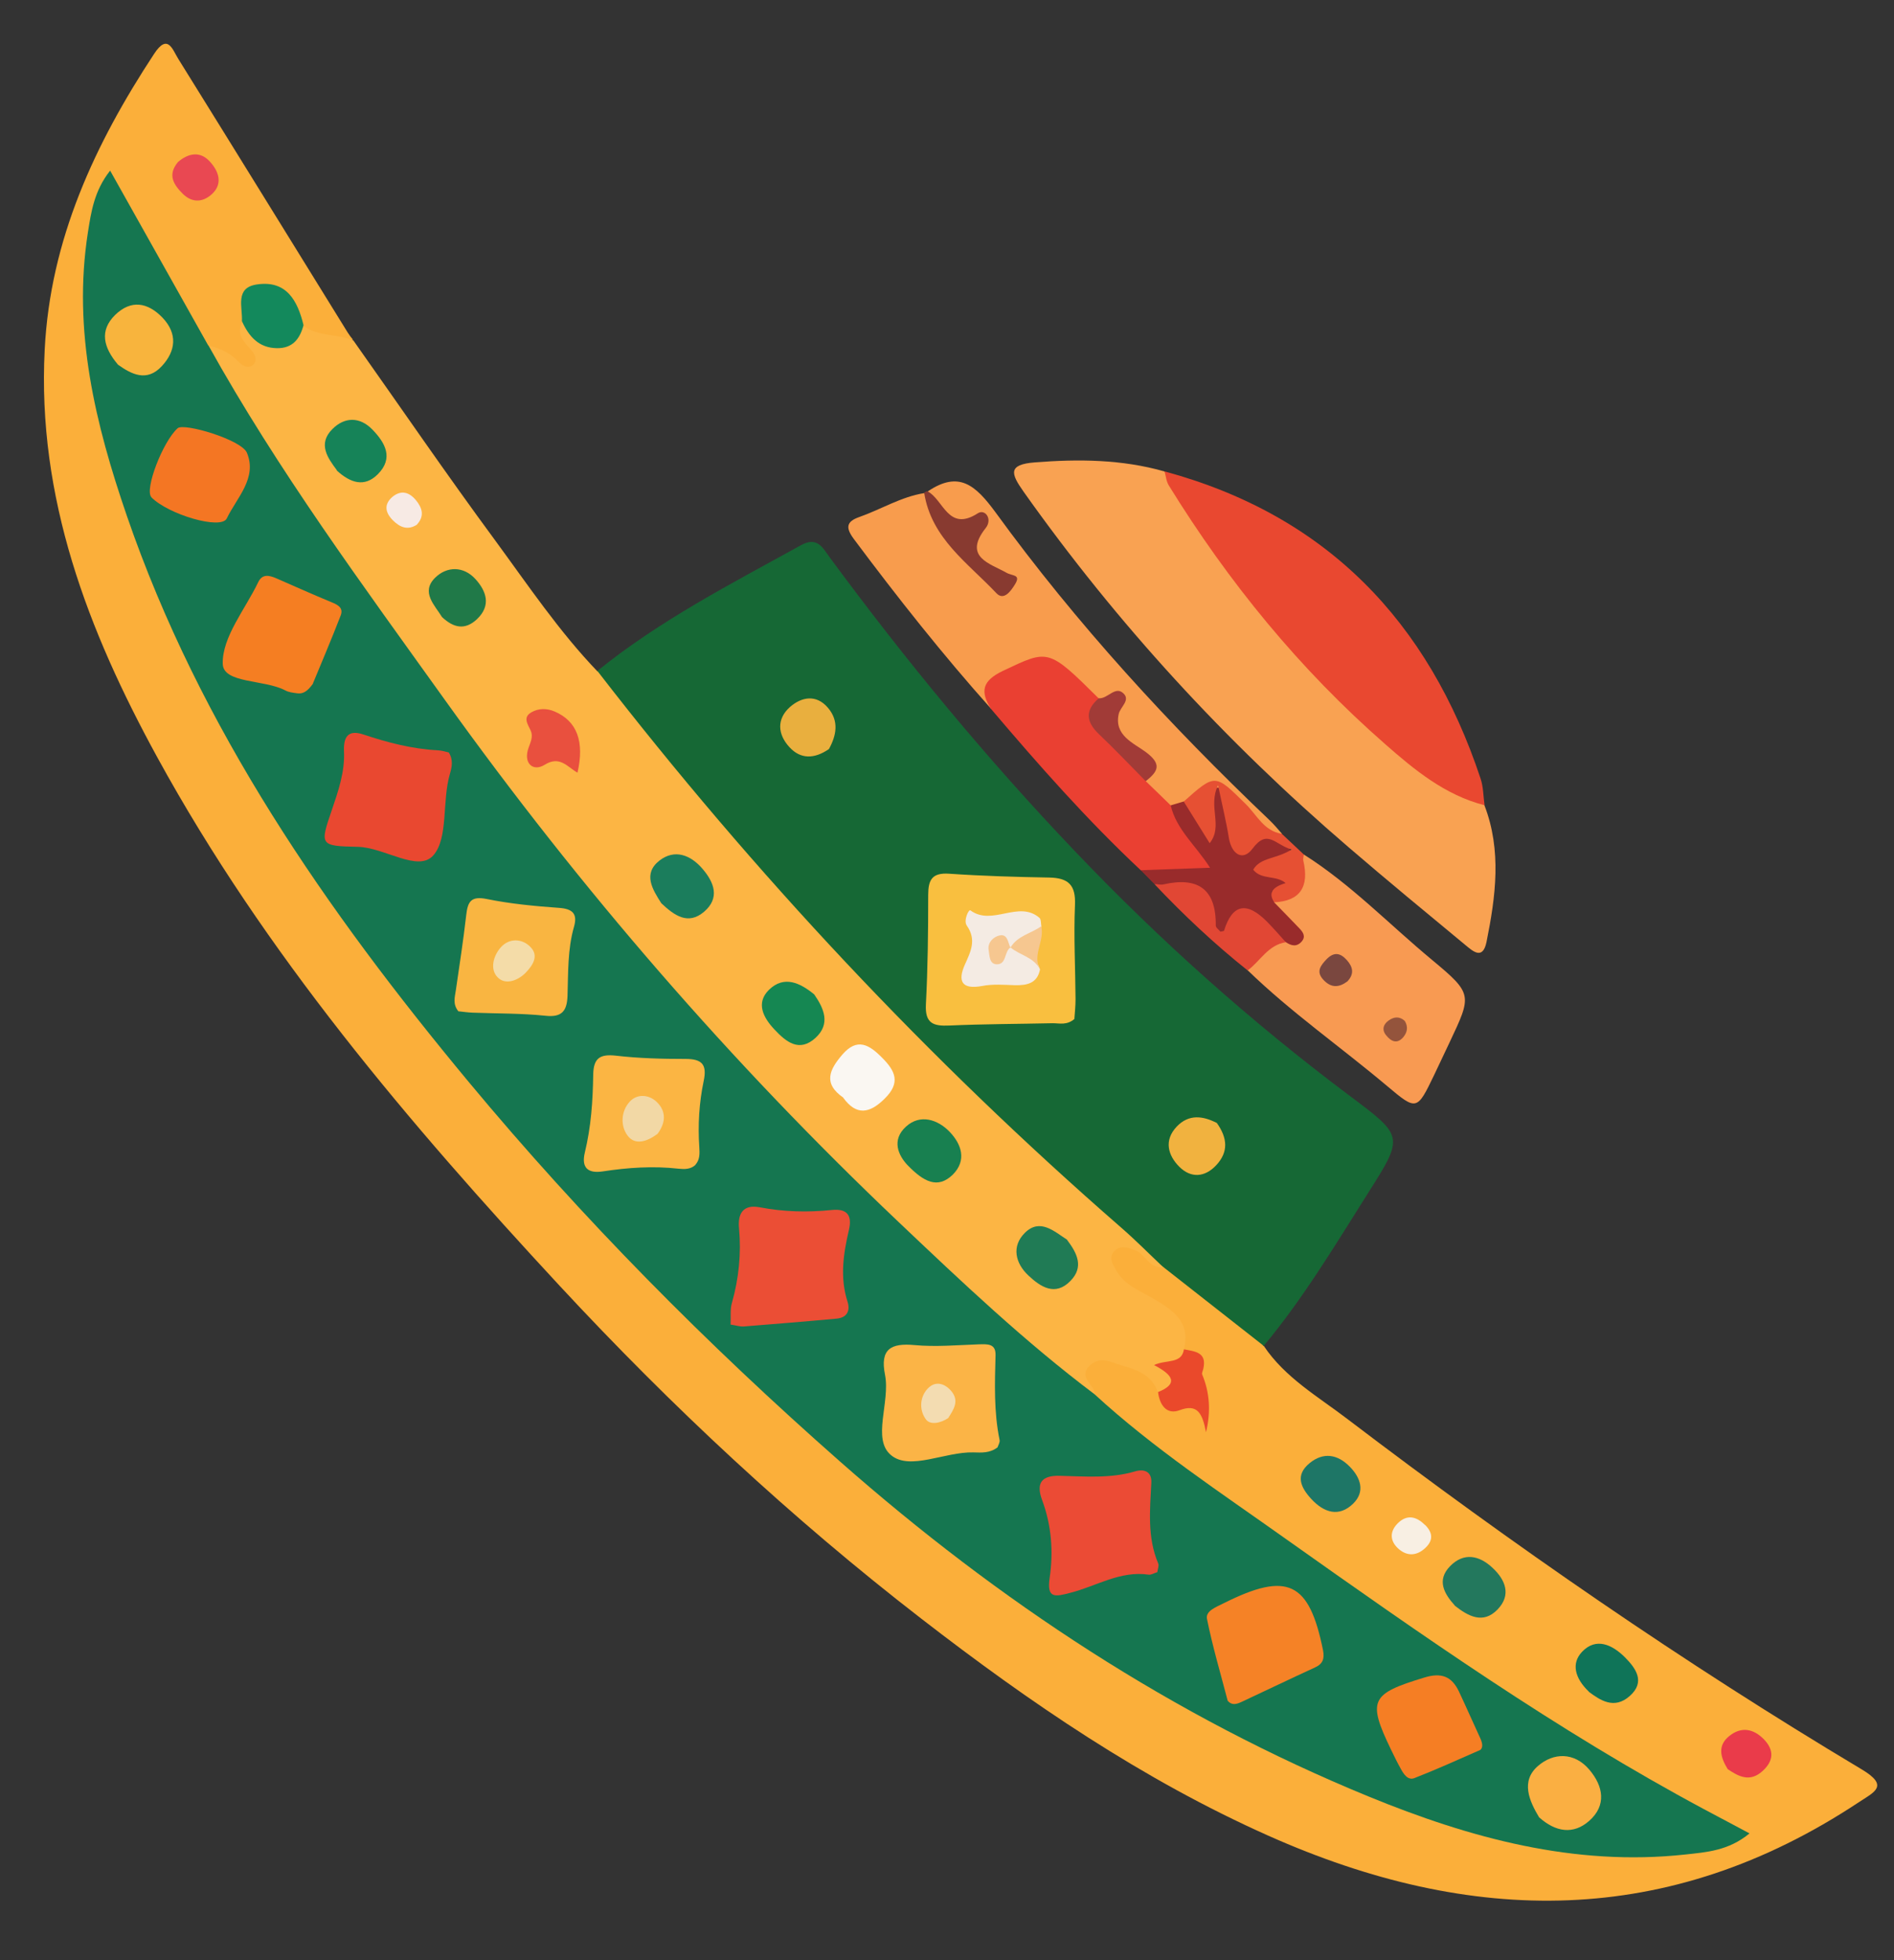 <svg xmlns="http://www.w3.org/2000/svg" id="Layer_1" viewBox="0 0 98.72 102.12"><rect x="0" y="0" width="98.72" height="102.12" fill="#333333" stroke="none"/><defs><style>      .st0 {        fill: #13895c;      }      .st1 {        fill: #1b7d5c;      }      .st2 {        fill: #fbb446;      }      .st3 {        fill: #a13b37;      }      .st4 {        fill: #fbb543;      }      .st5 {        fill: #e9af3e;      }      .st6 {        fill: #e65033;      }      .st7 {        fill: #fbaf3a;      }      .st8 {        fill: #e94830;      }      .st9 {        fill: #e14734;      }      .st10 {        fill: #7a473f;      }      .st11 {        fill: #f1b23f;      }      .st12 {        fill: #207948;      }      .st13 {        fill: #f7eae4;      }      .st14 {        fill: #faaf42;      }      .st15 {        fill: #1e7666;      }      .st16 {        fill: #f89a52;      }      .st17 {        fill: #166835;      }      .st18 {        fill: #157650;      }      .st19 {        fill: #f9a252;      }      .st20 {        fill: #f9b541;      }      .st21 {        fill: #158752;      }      .st22 {        fill: #ea3b4a;      }      .st23 {        fill: #e9503e;      }      .st24 {        fill: #f6c790;      }      .st25 {        fill: #f2d8a5;      }      .st26 {        fill: #f57e24;      }      .st27 {        fill: #f9bf3f;      }      .st28 {        fill: #f4ebe3;      }      .st29 {        fill: #23785d;      }      .st30 {        fill: #207b55;      }      .st31 {        fill: #fcb544;      }      .st32 {        fill: #168358;      }      .st33 {        fill: #f58226;      }      .st34 {        fill: #188050;      }      .st35 {        fill: #eb4b35;      }      .st36 {        fill: #f57e22;      }      .st37 {        fill: #faf7f2;      }      .st38 {        fill: #f8efe3;      }      .st39 {        fill: #883a30;      }      .st40 {        fill: #992b2b;      }      .st41 {        fill: #f8b43d;      }      .st42 {        fill: #94543c;      }      .st43 {        fill: #f47623;      }      .st44 {        fill: #ea4032;      }      .st45 {        fill: #f4dca8;      }      .st46 {        fill: #e94852;      }      .st47 {        fill: #ea492b;      }      .st48 {        fill: #0f7458;      }      .st49 {        fill: #eb4e35;      }      .st50 {        fill: #f3dcb1;      }      .st51 {        fill: #f89c4d;      }    </style></defs><path class="st7" d="M65.87,70.12c1.11,1.66,2.83,2.64,4.36,3.81,8.61,6.55,17.51,12.7,26.8,18.25,1.46.87.67,1.18-.15,1.72-9.92,6.57-20.18,6.46-30.77,1.74-6.57-2.93-12.44-6.94-18.08-11.3-6.78-5.24-13.04-11.08-18.87-17.36-7.87-8.49-15.36-17.3-20.96-27.52-3.62-6.61-6.27-13.52-5.87-21.25.29-5.73,2.61-10.7,5.7-15.4.72-1.1.96-.22,1.27.27,2.95,4.74,5.88,9.49,8.82,14.24.08.13.18.26.28.38-.96.47-1.77.03-2.58-.42-.26-.26-.41-.6-.58-.92-.33-.66-.82-1.14-1.6-.98-.88.18-.64.93-.67,1.53,0,.16.02.31.07.46.22.59.94,1.23.23,1.8-.65.52-1.23-.2-1.8-.5-.32-.17-.66-.3-.94-.54-1.47-1.77-2.24-3.94-3.41-5.88-.42-.71-.74-1.49-1.3-2.13-.67.47-.61,1.1-.7,1.65-.76,4.43-.06,8.74,1.25,12.97,2.58,8.31,6.75,15.81,11.81,22.84,3.43,4.76,7.21,9.22,11.08,13.63,2.41,2.74,4.86,5.43,7.49,7.95,9.62,9.2,19.88,17.53,32.18,22.98,4.86,2.15,9.86,3.77,15.2,4.2,1.92.15,3.76-.12,5.65-.75-1.74-1.32-3.59-2.39-5.46-3.41-5.11-2.8-9.78-6.26-14.58-9.54-4.01-2.74-7.98-5.54-11.79-8.57-.41-.33-.86-.62-1.15-1.08-.29-.63-.92-1.24-.28-1.97.62-.72,1.41-.47,2.16-.24.76.23,1.45.55,1.82,1.32.33,1.21,1.54.81,2.34,1.29.15-1.38-.81-2.24-1.37-3.28-.3-1.08-1-1.8-1.98-2.3-.66-.34-1.26-.76-1.61-1.43-.22-.42-.42-.89-.07-1.32.38-.47.92-.43,1.44-.25.59.21,1,.76,1.63.91,1.8,1.32,3.75,2.45,4.98,4.41"></path><path class="st17" d="M65.87,70.12c-1.75-1.37-3.49-2.74-5.24-4.11-3.25-1.99-6.02-4.6-8.71-7.24-4.82-4.74-9.65-9.48-14-14.66-2.07-2.47-4.22-4.86-6.11-7.48-.36-.49-.91-.93-.68-1.67,3.26-2.64,6.97-4.54,10.61-6.55.86-.48,1.14.13,1.5.62,3.95,5.36,8.18,10.49,12.78,15.31,4.42,4.64,9.18,8.89,14.3,12.73,2.84,2.13,2.88,2.11.98,5.1-1.72,2.72-3.37,5.48-5.44,7.96"></path><path class="st31" d="M31.14,34.96c8.16,10.55,17.24,20.24,27.3,29,.76.66,1.46,1.37,2.19,2.06-.71.1-.91-.65-1.43-.87-.39-.16-.85-.31-1.16.08-.27.34,0,.71.18,1.02.43.72,1.2,1,1.88,1.4,1.01.59,1.99,1.22,1.6,2.66.23.59-.71.88-.33,1.64.21.43-.53.62-1.02.59-.31-.92-1.11-1.18-1.91-1.41-.54-.15-1.07-.5-1.62,0-.68.63.25,1,.24,1.52-1.09.1-1.73-.7-2.44-1.27-2.58-2.1-5.03-4.36-7.43-6.64-4.98-4.72-9.8-9.63-14.2-14.9-5.28-6.33-10.26-12.9-14.9-19.71-2.26-3.32-4.59-6.59-6.58-10.08-.36-.63-.92-1.2-.63-2.03.64.11,1.17.42,1.62.89.2.2.51.28.71.08.2-.2.1-.5-.08-.71-.37-.44-.86-.83-.5-1.5,1.02.9,2.06,1.41,3.21.21.77.56,1.75.39,2.58.75,2.46,3.48,4.87,7,7.4,10.43,1.71,2.33,3.33,4.74,5.34,6.83"></path><path class="st19" d="M77.37,41.95c.91,2.36.59,4.75.11,7.13-.2.97-.73.46-1.12.14-2.03-1.68-4.07-3.36-6.07-5.08-6.4-5.49-12.07-11.65-16.95-18.54-.64-.91-.83-1.4.6-1.51,2.28-.18,4.53-.16,6.75.47,2.1,2.36,3.65,5.13,5.71,7.53,2.82,3.29,5.74,6.45,9.5,8.69.55.33,1.03.72,1.47,1.17"></path><path class="st8" d="M77.37,41.95c-2.05-.52-3.67-1.86-5.17-3.18-4.45-3.89-8.17-8.44-11.28-13.48-.13-.21-.15-.48-.22-.73,8.45,2.29,13.75,7.82,16.47,16,.15.44.14.92.21,1.39"></path><path class="st51" d="M51.66,36.93c-2.53-2.83-4.88-5.8-7.15-8.84-.44-.59-.41-.91.27-1.15,1.14-.4,2.19-1.06,3.4-1.25,1.12,1.62,2.14,3.32,3.77,4.52-.57-.73-1.61-1.18-1.33-2.39.09-.38-.26-.34-.5-.41-.92-.27-1.53-.86-1.76-1.81,1.62-1.09,2.48-.33,3.52,1.08,4.23,5.82,9.09,11.1,14.3,16.06.23.22.43.46.64.7-1.19.43-1.64-.63-2.18-1.23-.88-.99-1.67-1.27-2.67-.26-.33.16-.67.24-1.03.19-.62-.19-1.03-.6-1.29-1.19.04-.74-.02-1.4-.74-1.92-.63-.46-1.16-1.05-.99-2,.11-.61-.51-.35-.79-.5-.41-.14-.7-.44-1.01-.72-1.94-1.77-3.73-1.32-4.46,1.12"></path><path class="st16" d="M67.96,44.52c2.45,1.55,4.46,3.65,6.68,5.49,2.13,1.77,2.08,1.83.92,4.29-.27.57-.54,1.14-.81,1.71-.89,1.85-.91,1.87-2.44.58-2.41-2.03-5.01-3.84-7.28-6.04.12-.97.8-1.43,1.63-1.73.24-.11.66-.11.35-.57-.25-.37-.62-.67-.69-1.14,0-.11.03-.26.12-.27,1.21-.17,1.62-.82,1.27-1.99-.04-.14.1-.28.27-.33"></path><path class="st44" d="M59.71,40.69c.44.42.88.85,1.31,1.27.91.67,1.34,1.71,2.01,2.57.43.56.19,1.01-.5,1.09-1.04.12-2.08.18-3.07-.28-2.8-2.62-5.33-5.49-7.81-8.41-.57-.91-.46-1.46.63-1.98,2.37-1.12,2.34-1.19,4.98,1.43.04.98.47,1.75,1.2,2.42.56.51,1.2,1.02,1.25,1.9"></path><path class="st40" d="M59.46,45.34c1.14-.04,2.28-.08,3.61-.13-.73-1.15-1.76-1.99-2.05-3.25.22-.07.45-.13.67-.2.63.03.78.64,1.17.99.23-.59-.35-1.63.56-1.71.69-.06.65.93.83,1.5.23.71.11,1.71,1.43.96.52-.3,1.33.16,1.54.72.24.64-.63.68-1.01,1,.36.32,1.08.27.99.89-.06.42-.51.43-.91.34-.04,0,.18.34.12.56.44.45.88.9,1.32,1.36.19.2.34.42.12.68-.26.3-.55.23-.84.03-.98-.24-1.47-1.14-2.24-1.67-.56.13-.36.69-.59,1-.32.43-.92.52-.96.06-.18-1.97-1.77-1.97-3.06-2.42l-.7-.71Z"></path><path class="st6" d="M66.42,47.01q-.48-.69.59-1c-.49-.43-1.26-.15-1.69-.7.38-.65,1.19-.54,2-1.05-.87-.25-1.25-1.1-2.04-.04-.5.67-1.09.29-1.23-.57-.13-.82-.33-1.62-.56-2.74-.55,1.12.28,2.12-.44,3.02-.48-.78-.92-1.47-1.35-2.17,1.65-1.47,1.63-1.45,3.23.13.58.57.95,1.41,1.88,1.55.38.36.77.72,1.15,1.08-.01.1-.05.21-.03.31q.49,2.08-1.51,2.18"></path><path class="st9" d="M60.17,46.06c.16,0,.32.05.46.02,1.79-.41,2.76.22,2.74,2.14,0,.11.16.22.24.32.1-.02.18-.03.19-.05q.65-2.1,2.27-.44c.33.34.64.69.95,1.04-.92.14-1.33.98-1.99,1.47-1.73-1.38-3.34-2.89-4.86-4.5"></path><path class="st39" d="M48.35,25.6c.83.43,1.07,2.14,2.62,1.14.38-.24.78.31.4.78-1.19,1.51.25,1.84,1.09,2.32.32.18.77.08.44.61-.21.34-.58.87-.97.45-1.48-1.57-3.39-2.85-3.76-5.23.05-.04.11-.07.18-.08"></path><path class="st18" d="M10.86,17.99c3.62,6.51,8.04,12.49,12.36,18.52,7.02,9.79,14.88,18.87,23.62,27.16,3.29,3.12,6.58,6.24,10.21,8.97,3.08,2.83,6.57,5.12,9.96,7.53,7.06,5,14.14,9.98,21.79,14.08.73.39,1.47.78,2.39,1.27-1.1.91-2.26.98-3.35,1.1-5.79.63-11.23-.86-16.5-3.02-10.2-4.18-19.28-10.17-27.54-17.44-6.95-6.12-13.45-12.67-19.37-19.79-7.42-8.93-14-18.4-17.82-29.5-1.64-4.77-2.83-9.63-2.03-14.75.17-1.08.33-2.18,1.16-3.23,1.74,3.1,3.43,6.11,5.12,9.12"></path><path class="st0" d="M15.82,16.94c-.19.72-.57,1.21-1.38,1.2-.95-.01-1.47-.61-1.83-1.41.04-.73-.38-1.74.78-1.91,1.54-.23,2.12.84,2.43,2.12"></path><path class="st29" d="M75.83,83.65c-.56-.62-.96-1.32-.25-2.05.72-.74,1.53-.56,2.21.08.68.63,1,1.42.26,2.18-.75.77-1.52.35-2.23-.21"></path><path class="st47" d="M60.35,72.53c1.09-.43.79-.9-.2-1.41.64-.3,1.44-.04,1.56-.82.56.11,1.21.14,1.01,1.01-.02.1-.09.23-.06.3q.59,1.4.2,3.01c-.19-1.02-.47-1.49-1.37-1.15-.68.26-1.05-.27-1.13-.95"></path><path class="st48" d="M82.81,88.13c-.73-.7-.92-1.47-.35-2.07.73-.77,1.57-.37,2.22.27.58.58,1.1,1.29.27,2.03-.82.73-1.56.21-2.14-.22"></path><path class="st15" d="M68.35,78.1c-.55-.6-.86-1.24-.09-1.87.72-.59,1.46-.46,2.09.18.57.58.82,1.3.18,1.93-.74.72-1.52.47-2.18-.24"></path><path class="st22" d="M90.05,92.17c-.38-.62-.54-1.22.08-1.72.63-.51,1.27-.39,1.82.18.53.56.5,1.11-.08,1.64-.66.6-1.25.29-1.82-.1"></path><path class="st46" d="M9.28,8.44c.53-.46,1.15-.58,1.65-.03.43.46.72,1.12.14,1.68-.45.43-1.02.52-1.54.01-.48-.48-.81-.98-.26-1.65"></path><path class="st38" d="M74.27,79.44c.41.4.45.81.02,1.21-.45.42-.95.44-1.4.04-.47-.42-.46-.93,0-1.36.47-.44.95-.31,1.37.11"></path><path class="st27" d="M56.01,53.08c-.4.35-.78.23-1.14.23-1.8.04-3.59.04-5.38.12-.85.04-1.28-.11-1.23-1.1.1-1.9.12-3.8.12-5.7,0-.79.2-1.17,1.09-1.11,1.74.12,3.48.17,5.22.2.99.02,1.39.38,1.34,1.44-.07,1.63.02,3.27.03,4.9,0,.36-.04.72-.06,1.01"></path><path class="st5" d="M43.2,39.03c-.76.52-1.47.53-2.05-.1-.62-.67-.68-1.47.03-2.1.6-.52,1.36-.67,1.97.04.6.7.44,1.45.06,2.15"></path><path class="st11" d="M63.42,58.5c.57.8.61,1.52-.02,2.2-.6.65-1.33.69-1.93.09-.6-.6-.81-1.38-.14-2.09.64-.68,1.39-.55,2.08-.2"></path><path class="st37" d="M43.96,57.19c-1.09-.75-.71-1.48-.06-2.24.78-.91,1.41-.52,2.08.16.69.69.97,1.3.14,2.12-.8.8-1.49.9-2.17-.04"></path><path class="st1" d="M34.47,47.06c-.46-.72-.98-1.54-.09-2.23.78-.6,1.61-.3,2.24.44.61.71.91,1.52.08,2.23-.84.72-1.56.19-2.23-.44"></path><path class="st32" d="M17.56,24.5c-.47-.63-1.02-1.37-.23-2.15.63-.63,1.42-.65,2.08.03.67.69,1.12,1.49.28,2.33-.69.69-1.42.46-2.14-.2"></path><path class="st30" d="M55.62,64.6c.53.7.88,1.41.18,2.13-.8.83-1.57.31-2.19-.27-.69-.64-.9-1.53-.19-2.23.79-.78,1.53-.07,2.2.36"></path><path class="st34" d="M47.29,60.69c-.45-.48-.85-1.29-.06-2,.73-.66,1.64-.37,2.26.27.62.64.92,1.49.17,2.24-.79.77-1.53.36-2.36-.5"></path><path class="st21" d="M42.44,51.81c.52.75.85,1.54.07,2.26-.85.78-1.54.21-2.14-.43-.58-.61-.99-1.38-.29-2.07.79-.77,1.63-.36,2.36.24"></path><path class="st23" d="M30.09,40.25c-.53-.3-.91-.9-1.71-.4-.6.37-1.12-.09-.83-.89.11-.31.25-.59.11-.9-.16-.34-.42-.69.04-.95.37-.21.79-.22,1.21-.04q1.75.75,1.19,3.19"></path><path class="st12" d="M23.04,32.15c-.38-.62-1.12-1.3-.36-2.05.62-.61,1.49-.61,2.11.08.55.61.83,1.36.07,2.08-.63.59-1.22.45-1.82-.11"></path><path class="st13" d="M21.74,27.33c-.49.32-.9.14-1.26-.22-.39-.39-.49-.82-.03-1.22.46-.38.88-.25,1.23.17.33.4.46.83.05,1.27"></path><path class="st3" d="M59.71,40.69c-.81-.82-1.61-1.66-2.44-2.45-.67-.64-.72-1.24,0-1.86.46.04.85-.65,1.27-.27.41.36-.15.72-.23,1.09-.25,1.12.79,1.52,1.41,1.98.86.64.64,1.01,0,1.52"></path><path class="st10" d="M70.23,51.13c-.44.33-.85.35-1.25-.08-.4-.43-.15-.74.16-1.07.38-.39.71-.35,1.06.04.33.37.39.73.03,1.11"></path><path class="st42" d="M73.22,53.19c.19.31.13.6-.08.85-.33.38-.64.21-.89-.1-.24-.29-.15-.58.14-.78.27-.19.56-.22.83.03"></path><path class="st49" d="M38.08,69c.02-.41-.03-.79.07-1.12.36-1.28.49-2.56.37-3.89-.07-.72.18-1.26,1.08-1.09,1.25.24,2.5.27,3.76.14.77-.08,1.07.26.89,1.03-.29,1.24-.48,2.47-.08,3.73.16.49-.02.85-.56.9-1.62.15-3.24.28-4.86.41-.19.01-.4-.06-.67-.1"></path><path class="st8" d="M23.39,39.2c.25.4.16.78.06,1.12-.42,1.43-.07,3.33-.86,4.24-.79.91-2.55-.41-3.94-.44-1.99-.04-1.98-.09-1.36-1.9.34-1,.69-2,.64-3.08-.03-.72.19-1.15,1.02-.87,1.26.42,2.53.75,3.86.82.2.01.41.07.57.11"></path><path class="st35" d="M60.32,81.91c-.17.05-.32.15-.45.13-1.49-.22-2.74.61-4.1.95-.77.2-1.22.31-1.06-.78.2-1.36.1-2.73-.39-4.05-.33-.88-.04-1.3.92-1.27,1.31.03,2.63.15,3.92-.23.47-.14.88,0,.85.59-.07,1.42-.22,2.84.36,4.21.05.12-.03.29-.05.46"></path><path class="st2" d="M51.99,75.41c-.41.31-.84.27-1.26.26-1.47-.04-3.29.96-4.28.15-1.02-.83-.04-2.76-.32-4.19-.27-1.34.3-1.67,1.55-1.55,1.09.1,2.21,0,3.32-.04.45-.01.91-.06.89.57-.04,1.48-.09,2.95.21,4.41.03.13-.08.29-.11.4"></path><path class="st4" d="M36.26,60.68c-.26.25-.58.24-.89.21-1.32-.15-2.64-.06-3.95.14-.79.12-1.12-.2-.94-.97.33-1.35.42-2.71.44-4.09.02-.85.36-1.06,1.18-.97,1.2.14,2.42.17,3.63.17.85,0,1.13.28.95,1.14-.24,1.14-.31,2.3-.23,3.47.02.32.03.64-.2.9"></path><path class="st20" d="M23.9,52.7c-.32-.39-.19-.75-.14-1.11.19-1.3.39-2.6.54-3.91.08-.71.25-1.01,1.08-.84,1.23.25,2.5.37,3.76.46.71.05.97.31.78.98-.34,1.18-.3,2.4-.34,3.61-.03.77-.28,1.13-1.16,1.03-1.25-.13-2.53-.11-3.79-.16-.26-.01-.52-.05-.72-.07"></path><path class="st33" d="M63.99,88.61c-.37-1.42-.79-2.83-1.08-4.27-.08-.42.5-.62.87-.81,3.33-1.67,4.46-1.12,5.18,2.45.08.43,0,.7-.41.89-1.29.59-2.57,1.21-3.86,1.81-.24.11-.49.18-.7-.07"></path><path class="st36" d="M16.32,35.61c-.32.45-.55.55-.84.51-.21-.03-.43-.05-.61-.15-1.1-.58-3.24-.35-3.26-1.39-.03-1.4,1.17-2.83,1.85-4.25.21-.44.57-.36.94-.2.96.42,1.92.85,2.89,1.25.32.13.62.29.47.68-.49,1.27-1.03,2.53-1.45,3.55"></path><path class="st26" d="M77.16,91.17c-1.21.53-2.31,1.03-3.44,1.47-.34.13-.56-.21-.71-.49-.18-.32-.34-.65-.5-.98-1.25-2.59-1.07-2.92,1.73-3.77.88-.27,1.42-.07,1.8.72.38.81.74,1.63,1.11,2.43.12.26.16.49.01.62"></path><path class="st43" d="M7.89,25.9c-.37-.38.59-2.89,1.37-3.59.33-.29,3.33.6,3.61,1.28.55,1.32-.53,2.34-1.05,3.42-.29.61-3.05-.2-3.94-1.11"></path><path class="st14" d="M80.22,94.68c-.51-.85-.97-1.88-.06-2.67.8-.7,1.89-.74,2.68.19.73.86.91,1.86-.01,2.67-.82.72-1.74.59-2.61-.19"></path><path class="st41" d="M6.15,19c-.76-.9-.98-1.77-.15-2.59.83-.81,1.7-.66,2.47.14.8.84.69,1.74-.03,2.52-.79.86-1.6.42-2.29-.07"></path><path class="st28" d="M54.21,50.5c-.14.73-.67.84-1.3.83-.57-.02-1.16-.07-1.72.04-1.07.2-1.28-.26-.9-1.11.31-.69.62-1.3.1-2.04-.18-.26.1-.86.19-.79,1.14.84,2.51-.55,3.6.39.09.08.07.3.1.45-.2.66-.74.91-1.33,1.08-.23.14-.53-.24-.75.09.23-.06.47-.1.71-.07.73.04,1.07.52,1.3,1.14"></path><path class="st24" d="M52.67,49.37c.36-.62,1.07-.73,1.6-1.11.19.75-.47,1.48-.07,2.24-.32-.64-1.05-.73-1.53-1.14v.02Z"></path><path class="st50" d="M49.44,73.87c-.41.28-.95.39-1.18.08-.34-.46-.34-1.14.09-1.6.39-.42.88-.29,1.23.12.44.52.12.97-.15,1.4"></path><path class="st25" d="M34.25,59.09c-.53.39-1.16.6-1.55.06-.36-.49-.34-1.25.12-1.75.39-.43,1.01-.38,1.42.02.52.51.44,1.12.02,1.67"></path><path class="st45" d="M27.37,50.71c-.43.41-1.04.6-1.42.22-.44-.43-.23-1.14.15-1.57.43-.49,1.11-.48,1.55-.02.46.47.11.97-.28,1.37"></path><path class="st24" d="M52.67,49.36c-.34.22-.19.9-.73.88-.38-.02-.36-.46-.41-.74-.06-.35.18-.62.46-.73.54-.2.53.32.68.61v-.02"></path></svg>